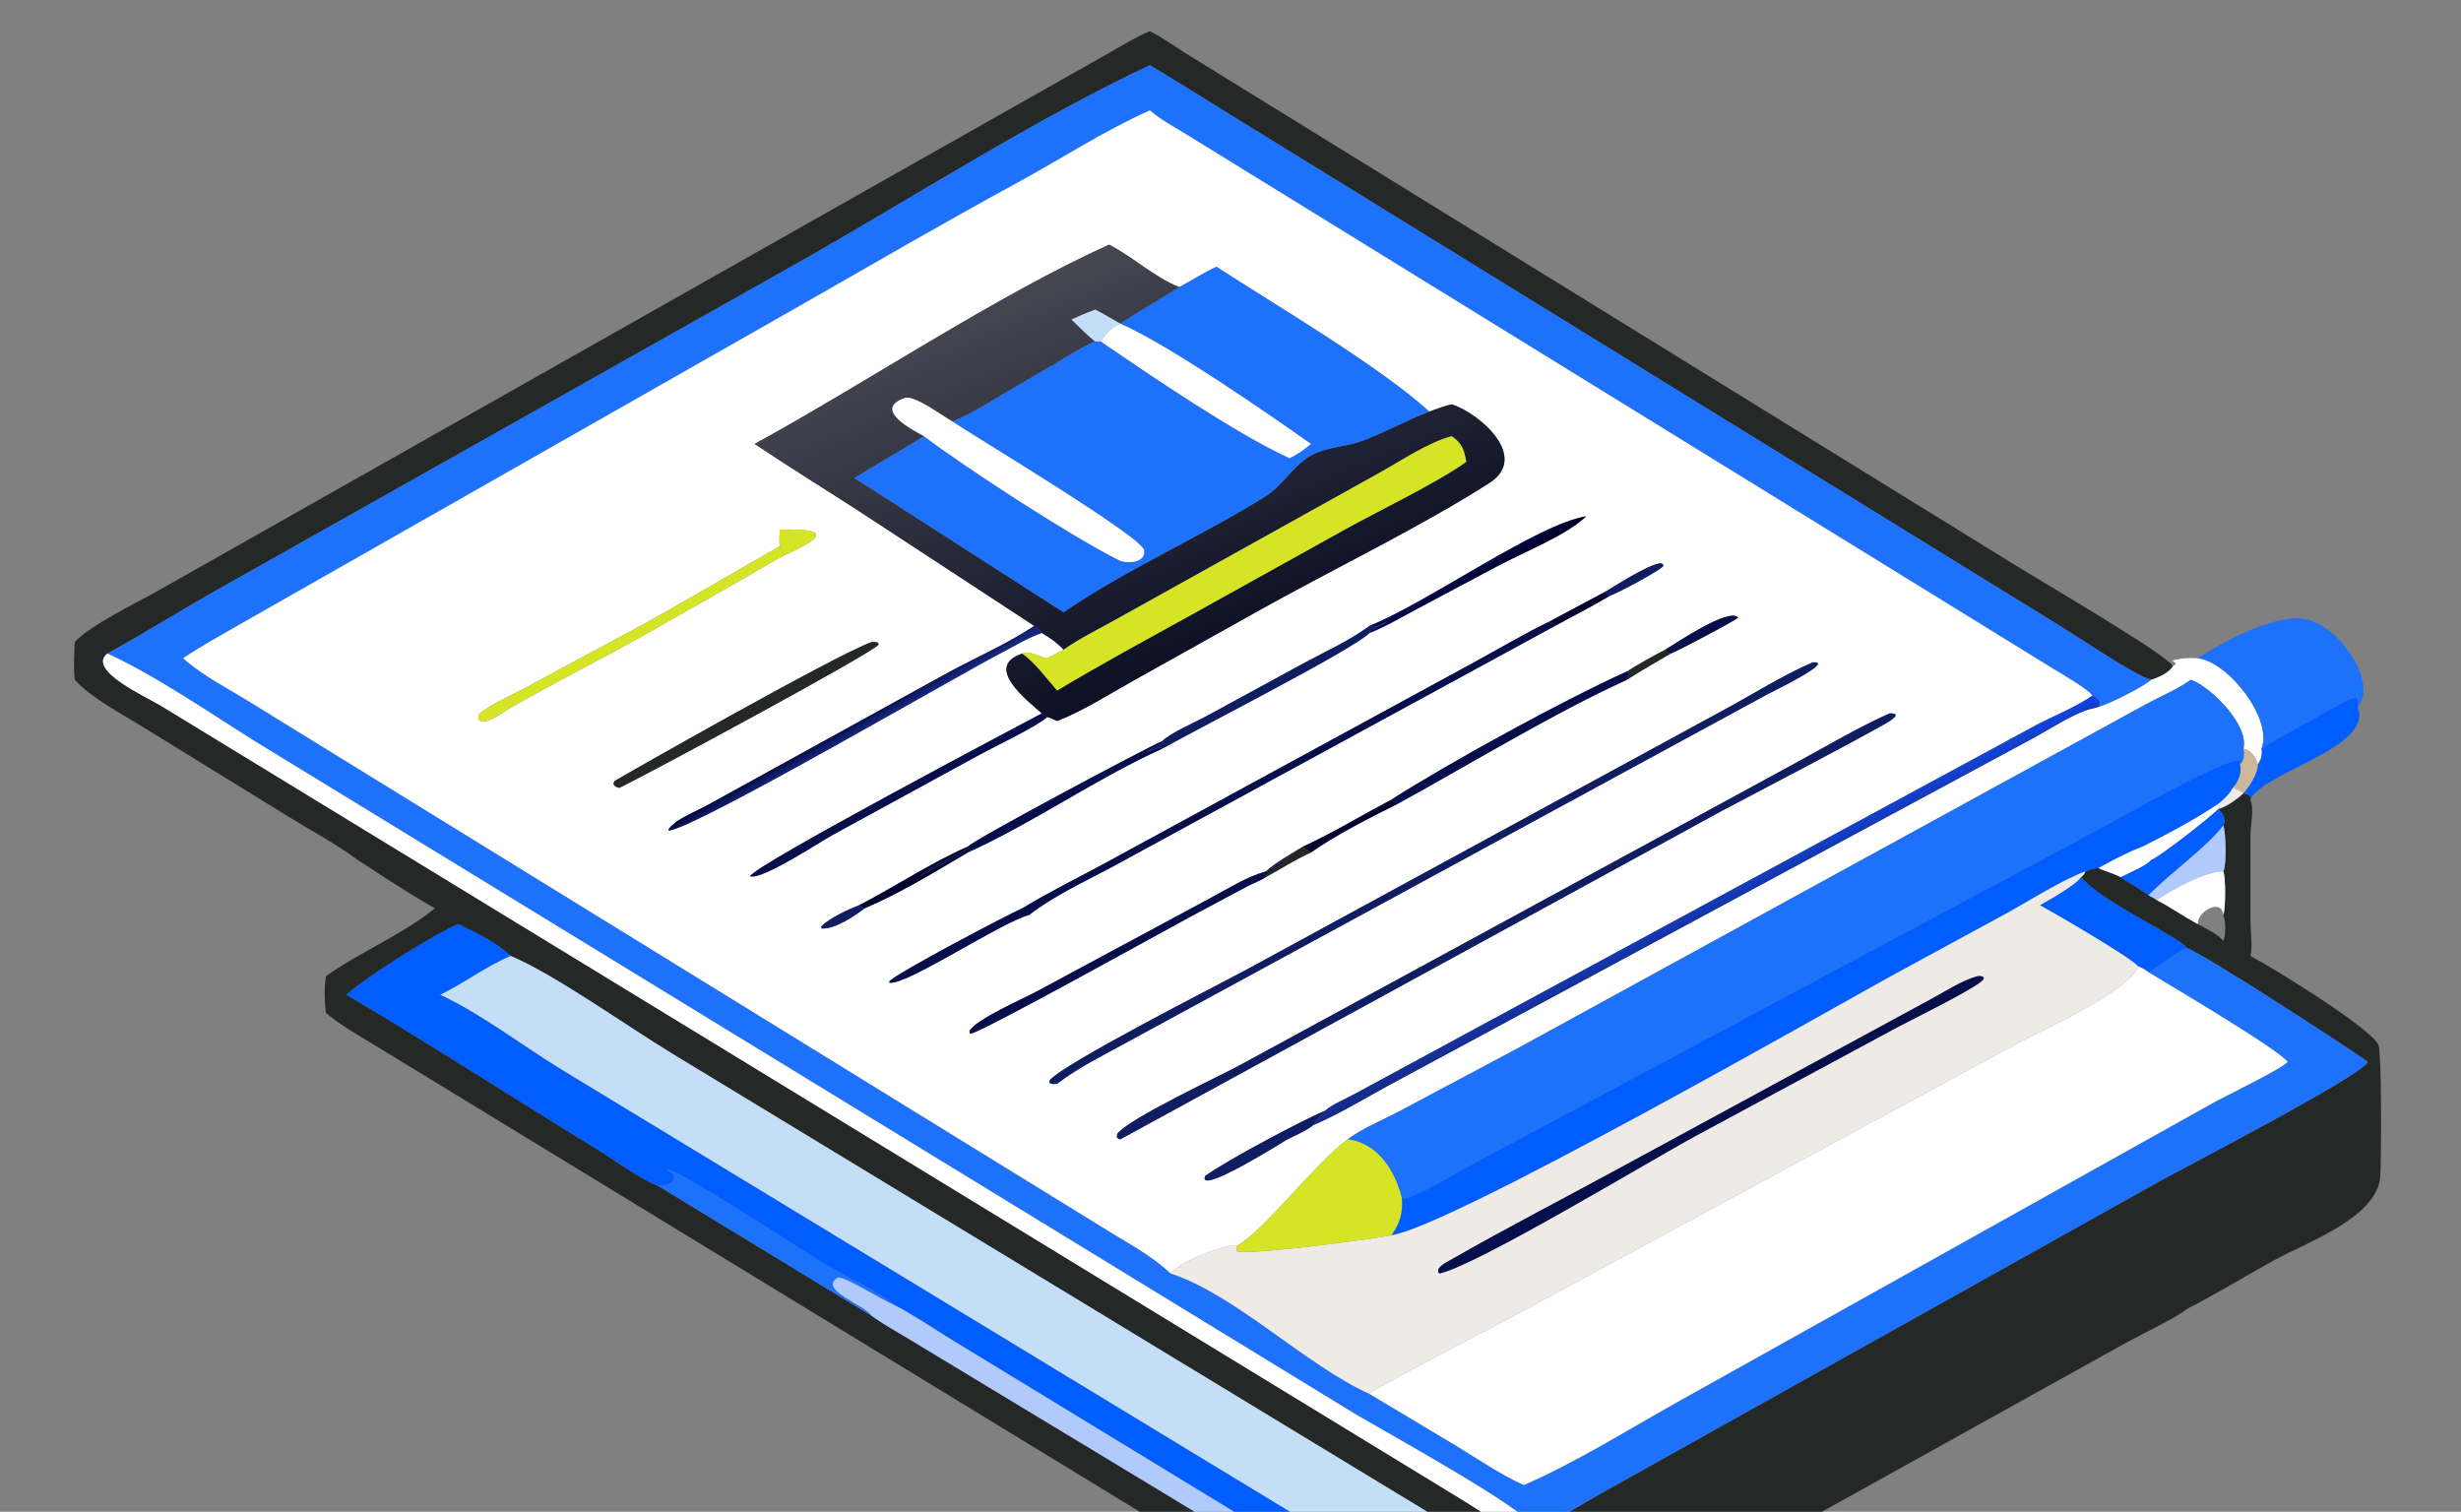 <svg width="280" height="172" viewBox="0 0 280 172" fill="none" xmlns="http://www.w3.org/2000/svg">
<rect x="0" y="0" width="280" height="172" fill="#808080" stroke="none"/>
<path d="M12.22 74.36C9.793 76.261 16.789 79.349 18.414 80.364L166.714 170.864C168.836 172.167 171.036 173.795 173.37 174.657C173.803 174.413 174.244 174.177 174.661 173.908C176.778 173.193 180.583 170.77 182.69 169.615L245.552 134.485C248.454 132.862 268.493 122.512 269.401 120.837C269.314 120.617 250.781 108.506 248.787 107.866C248.232 106.729 239.195 102.718 236.765 99.806C237.022 99.597 237.149 99.483 237.249 99.152C237.749 98.975 238.223 98.771 238.76 98.771C239.547 99.162 240.55 99.385 241.273 99.806C242.293 100.493 243.484 101.12 244.446 101.866C244.758 102.041 245.133 102.205 245.411 102.426C247.008 103.252 248.476 104.292 250.054 105.147C250.909 105.579 252.378 106.324 252.96 107.062C253.263 106.337 253.252 104.831 252.96 104.108C253.227 103.391 253.244 99.753 252.96 99.152C253.351 98.401 253.247 94.716 252.96 93.924C253.3 93.157 252.91 92.606 252.378 92.047C253.348 91.781 254.518 90.938 255.244 90.257C255.6 90.368 255.858 90.366 256.066 90.684L256.041 90.992C256.489 92.12 256.059 93.745 256.049 94.947L256.048 104.798C256.053 106.023 256.307 107.6 256.041 108.769C258.84 110.233 270.006 117.163 270.627 118.937C270.976 119.937 270.946 132.261 270.815 133.889C270.442 138.535 262.503 141.322 258.768 143.371C255.434 145.199 252.172 147.221 248.787 148.945C247.963 149.733 243.454 151.919 242.003 152.714L178.053 188.252C174.201 190.427 168.125 194.916 163.532 192.486C157.728 189.416 151.886 185.557 146.259 182.118L42.596 118.897C40.727 117.751 38.759 116.657 37.075 115.243C36.912 113.796 36.877 112.517 37.075 111.07C40.769 108.428 46.079 106.175 49.481 103.342C46.477 101.648 43.593 99.723 40.7 97.847C38.304 96.054 35.564 94.607 33.015 93.033L16.369 82.785C13.97 81.287 10.361 79.42 8.505 77.342C8.354 75.915 8.439 74.475 8.505 73.046C10.44 71.035 15.245 68.757 17.856 67.282L126.184 6.024C127.702 5.175 129.224 4.203 130.831 3.543C132.212 4.254 133.516 5.188 134.829 6.02L230.291 64.92C232.571 66.326 246.745 74.626 247.219 75.799C246.819 76.531 245.527 77.123 244.742 77.342C243.105 76.981 236.535 72.555 234.834 71.501L144.436 15.801C139.884 13.034 135.4 10.159 130.831 7.418C117.973 13.452 104.121 22.306 91.704 29.383L25.595 66.611C21.097 69.123 16.725 71.88 12.22 74.36ZM58.11 108.769C56.41 107.168 54.219 106.177 52.145 105.147C49.51 106.222 41.489 111.258 39.43 113.179C48.876 118.737 58.298 124.881 67.707 130.618C69.184 131.518 73.325 134.447 74.725 134.833L99.195 149.731C100.457 150.641 101.858 151.412 103.189 152.217L131.853 169.535C139.541 174.2 147.197 178.904 154.971 183.428C156.796 184.492 160.92 187.157 162.612 187.807C172.991 195.59 170.924 182.928 170.99 177.094C168.566 175.96 166.253 174.324 163.945 172.951L76.484 119.885C71.223 116.681 63.047 110.837 58.11 108.769Z" fill="#242826"/>
<path d="M12.221 74.358C16.725 71.879 21.097 69.121 25.595 66.609L91.704 29.381C104.121 22.305 117.974 13.451 130.831 7.416C135.401 10.157 139.884 13.032 144.437 15.799L234.835 71.5C236.535 72.553 243.106 76.979 244.743 77.34C244.036 78.075 239.857 80.183 238.761 80.436C239.118 79.715 238.657 79.453 238.044 79.157C237.717 78.466 234.242 76.493 233.348 75.931L134.922 15.256C133.55 14.42 132.043 13.617 130.831 12.555C125.615 14.882 120.771 18.056 115.761 20.783C107.434 25.315 99.265 30.07 91.035 34.772L27.143 71.125C25.026 72.34 22.863 73.523 20.84 74.892C23.076 76.904 26.032 78.37 28.585 79.966L126.57 140.341C128.875 141.73 131.222 143.04 133.194 144.894C140.535 147.276 148.645 155.387 155.81 158.59L165.774 164.556C168.28 166.084 170.692 167.748 173.37 168.967C179.345 166.354 184.986 162.808 190.668 159.618L251.739 125.509C253.288 124.651 259.62 121.591 260.257 120.836C259.778 119.72 246.439 111.833 244.447 110.624C245.427 110.1 248.106 107.956 248.787 107.864C250.782 108.504 269.314 120.615 269.402 120.836C268.493 122.51 248.454 132.86 245.553 134.484L182.691 169.613C180.583 170.768 176.778 173.191 174.661 173.906C174.176 171.993 157.058 162.604 154.141 160.852L29.06 84.371C23.927 81.159 17.645 76.832 12.221 74.358Z" fill="#1D71FB"/>
<path d="M247.219 75.799C247.399 75.696 247.466 75.648 247.551 75.458L247.155 75.163C248.027 74.884 249.148 74.821 250.055 74.894C253.514 75.276 258.644 81.829 257.299 85.185C257.445 85.844 257.269 86.468 256.872 86.997C256.667 86.174 256.109 85.353 255.245 85.185C255.907 82.448 251.464 78.116 249.275 77.341C247.732 78.444 245.662 79.296 243.988 80.223L172.764 119.228L159.307 126.39C157.372 127.42 155.075 128.333 153.319 129.636C149.621 132.378 143.786 140.039 140.796 141.707C139.69 141.428 134.493 143.415 133.194 144.896C131.222 143.041 128.875 141.731 126.57 140.342L28.585 79.968C26.032 78.371 23.076 76.905 20.84 74.894C22.863 73.525 25.026 72.341 27.143 71.126L91.035 34.773C99.265 30.071 107.435 25.316 115.762 20.784C120.771 18.057 125.615 14.883 130.832 12.557C132.043 13.619 133.55 14.421 134.922 15.257L233.348 75.933C234.242 76.495 237.717 78.467 238.044 79.158C236.134 80.48 233.698 81.43 231.627 82.519L154.183 124.434C153.136 125.017 151.625 125.619 150.745 126.377C148.193 127.44 139.595 132.009 137.113 133.799C136.176 136.117 146.077 129.863 146.342 129.715C147.273 129.195 148.616 128.698 149.394 128.028C152.258 126.808 155.082 125.094 157.813 123.592L231.214 84.05C232.983 83.101 235.954 81.155 237.802 80.678L238.761 80.438C239.857 80.184 244.036 78.076 244.743 77.341C245.528 77.123 246.82 76.531 247.219 75.799ZM134.17 32.669C131.265 31.504 128.939 29.249 126.189 27.834C113.258 33.682 98.595 43.54 85.856 50.511C89.732 53.098 93.694 55.552 97.61 58.077L117.675 71.214C114.65 73.221 111.179 74.742 107.973 76.465L80.545 91.575C79.398 92.2 78.192 92.694 77.084 93.396C76.947 93.483 75.523 94.622 76.264 94.475C80.005 93.734 109.008 76.825 114.127 74.174C115.579 73.422 116.974 72.546 118.532 72.023C119.479 72.589 120.262 73.112 121.008 73.924C120.388 74.251 119.769 74.578 119.143 74.894L118.975 74.859C118.074 74.668 117.215 74.025 116.314 74.36C111.799 75.841 116.972 79.776 118.532 81.171C115.277 82.897 86.012 98.346 85.33 99.693C86.646 100.193 93.409 95.717 94.771 94.979L111.715 85.732C113.324 84.859 117.992 82.644 119.143 81.588C119.521 81.677 119.916 81.888 120.277 82.037C123.281 80.866 126.037 79.069 128.846 77.508L143.83 69.135C151.927 64.637 161.872 59.813 169.452 54.956C174.036 52.019 168.415 47.063 165.183 46.003C164.304 46.197 163.459 46.529 162.613 46.83C156.906 41.64 145.163 34.749 138.404 30.361C136.956 31.007 135.582 31.928 134.17 32.669ZM88.724 60.255C88.679 60.9 88.635 61.513 88.724 62.157C82.991 65.368 77.351 68.808 71.561 71.911L59.438 78.436C57.893 79.277 55.87 80.104 54.522 81.224C53.995 83.375 57.397 80.952 57.776 80.73C63.075 77.633 68.588 74.94 73.919 71.91L84.286 66.008C85.941 65.066 87.566 64.044 89.258 63.172C94.025 61.023 94.278 60.134 88.724 60.255ZM182.581 67.356L176.416 70.648C173.339 72.144 170.374 73.912 167.365 75.544L125.913 98.104C122.722 99.837 119.413 101.455 116.314 103.341C114.625 104.076 101.929 110.753 101.177 111.663L101.208 111.813C103.164 112.127 113.904 104.926 117.09 104.108C119.897 101.923 123.314 100.362 126.449 98.685L176.925 71.214C178.988 70.08 181.101 69.029 183.117 67.812C183.978 67.517 188.924 64.911 189.27 64.372L189.173 64.165L188.914 64.082C187.431 64.278 183.92 66.566 182.581 67.356ZM155.81 71.214C153.605 72.859 150.935 74.055 148.513 75.36L137.159 81.537C135.963 82.179 133.118 83.419 132.235 84.318C130.042 85.283 110.761 95.555 110.109 96.325C105.897 98.169 101.855 100.876 97.743 102.997C96.439 103.501 94.425 104.428 93.437 105.404L93.459 105.638C94.913 105.776 97.242 104.23 98.385 103.341C102.398 101.642 106.352 99.214 110.109 96.996C117.71 93.546 124.609 88.639 132.235 85.185C137.217 82.409 154.13 73.791 155.81 72.023C157.715 71.272 159.529 70.18 161.337 69.223L170.363 64.422C173.199 62.884 178.289 60.901 180.471 58.74C174.798 59.675 162.749 68.385 155.81 71.214ZM189.463 73.924C187.98 74.689 186.519 75.498 185.112 76.394C177.964 79.606 164.89 86.767 158.28 90.992C154.955 92.753 151.656 94.758 148.244 96.325C146.779 97.234 145.325 98.022 144.008 99.151C141.812 99.769 139.745 101.095 137.739 102.166L117.875 112.844C116.446 113.61 110.884 116.043 110.288 117.344L110.393 117.615C111.191 117.742 133.288 105.447 135.189 104.441L141.924 100.843C142.56 100.503 143.428 100.199 144.008 99.806C145.746 98.869 147.33 97.813 149.15 96.996C151.992 94.992 155.863 93.04 158.997 91.473C167.233 86.963 176.637 81.198 185.112 77.341C186.743 76.269 188.417 75.356 190.092 74.36C190.759 74.144 197.587 70.536 197.763 70.254C196.698 69.108 190.704 73.16 189.463 73.924ZM99.196 73.046C95.346 74.342 69.978 88.778 69.887 88.882L69.796 89.195C69.972 89.505 70.05 89.5 70.368 89.636L70.523 89.615C73.665 88.096 99.196 74.359 99.964 73.341L99.923 73.137C99.645 73.037 99.483 73.029 99.196 73.046ZM206.244 75.367C202.912 76.759 199.157 79.163 195.871 80.912L141.597 110.444C138.889 111.902 120.588 121.206 119.412 122.949L119.415 123.209C119.772 123.39 119.888 123.348 120.277 123.313C122.66 121.468 125.484 120.1 128.118 118.647L201.096 78.992C201.36 78.849 208.984 75.157 206.244 75.367ZM214.973 81.171C211.132 82.89 207.45 85.114 203.746 87.11L141.228 121.105C138.637 122.526 128.657 127.128 127.127 128.986L127.054 129.36C127.211 129.555 127.215 129.577 127.455 129.636L195.886 92.27C202.074 88.985 208.338 85.786 214.455 82.373C215.083 82.022 216.544 81.12 214.973 81.171Z" fill="white"/>
<path d="M126.188 27.834C128.938 29.249 131.264 31.503 134.169 32.668C131.954 34.092 129.653 35.38 127.454 36.828C126.512 36.297 125.566 35.704 124.594 35.229C123.686 35.581 122.792 35.938 121.914 36.361C122.786 37.187 123.652 38.112 124.594 38.853C123.09 39.484 121.707 40.395 120.309 41.229L114.195 44.8C112.313 45.906 110.393 47.16 108.364 47.964C107.322 47.378 104.02 44.92 102.963 45.279C99.168 46.568 103.949 48.975 105.13 49.628C102.517 51.263 99.844 52.779 97.216 54.386L121.007 69.659C127.97 64.864 136.599 61.07 143.928 56.501C146.026 55.192 147.197 52.808 149.396 51.691C151.079 50.836 153.138 50.829 154.914 50.183C157.552 49.224 159.988 47.815 162.612 46.83C163.458 46.529 164.304 46.197 165.182 46.002C168.415 47.063 174.035 52.018 169.451 54.956C161.871 59.813 151.926 64.636 143.829 69.135L128.845 77.508C126.036 79.068 123.28 80.865 120.277 82.036C119.915 81.887 119.52 81.676 119.143 81.587C118.859 81.479 118.739 81.405 118.531 81.17C116.972 79.776 111.798 75.841 116.313 74.359C117.789 75.416 119.076 77.188 120.277 78.562C125.184 75.613 130.182 72.92 135.187 70.147L153.163 60.16C156.986 58.053 163.472 54.933 166.825 52.546C166.577 51.146 166.358 50.492 165.182 49.628C162.43 50.359 159.465 52.403 156.949 53.793L126.913 70.511C124.938 71.61 122.862 72.632 121.007 73.924C120.261 73.111 119.478 72.588 118.531 72.023C118.297 71.651 118.031 71.463 117.674 71.213L97.609 58.077C93.693 55.551 89.731 53.098 85.856 50.51C98.594 43.539 113.257 33.682 126.188 27.834Z" fill="url(#paint0_linear_11606_18666)"/>
<path d="M134.17 32.667C135.582 31.927 136.956 31.005 138.404 30.359C145.163 34.747 156.906 41.639 162.613 46.829C159.989 47.814 157.552 49.224 154.915 50.182C153.139 50.828 151.079 50.835 149.396 51.69C147.198 52.807 146.027 55.191 143.929 56.5C136.6 61.069 127.971 64.863 121.008 69.658L97.217 54.385C99.845 52.778 102.518 51.262 105.131 49.627C109.953 53.275 121.787 60.964 127.266 63.718C128.217 64.196 130.399 64.048 130.172 62.594C129.936 61.078 110.611 49.495 108.365 47.963C110.393 47.159 112.313 45.905 114.196 44.8L120.309 41.228C121.708 40.394 123.091 39.483 124.595 38.852H125.251C130.765 42.632 140.728 49.416 146.719 52.126C147.624 51.703 148.381 51.142 149.15 50.509C144.43 47.162 132.777 39.106 127.455 36.828C129.654 35.379 131.955 34.091 134.17 32.667Z" fill="#1D71FB"/>
<path d="M124.595 35.228C125.566 35.703 126.513 36.297 127.455 36.828C126.648 37.051 125.644 38.127 125.251 38.852H124.595C123.653 38.112 122.786 37.187 121.914 36.361C122.793 35.937 123.687 35.581 124.595 35.228Z" fill="#C5DEF8"/>
<path d="M125.251 38.852C125.644 38.127 126.648 37.05 127.455 36.828C132.776 39.107 144.429 47.163 149.15 50.51C148.381 51.142 147.623 51.703 146.718 52.127C140.728 49.416 130.764 42.632 125.251 38.852Z" fill="white"/>
<path d="M105.13 49.629C103.949 48.975 99.168 46.569 102.963 45.28C104.02 44.921 107.322 47.379 108.364 47.965C110.611 49.497 129.935 61.079 130.171 62.596C130.398 64.049 128.217 64.197 127.266 63.72C121.787 60.965 109.952 53.276 105.13 49.629Z" fill="white"/>
<path d="M121.008 73.924C122.862 72.632 124.939 71.61 126.913 70.512L156.95 53.794C159.465 52.404 162.43 50.36 165.182 49.629C166.358 50.493 166.577 51.147 166.825 52.547C163.472 54.934 156.986 58.054 153.163 60.161L135.187 70.148C130.182 72.921 125.184 75.614 120.277 78.563C119.076 77.189 117.789 75.417 116.313 74.36C117.214 74.026 118.073 74.668 118.975 74.859L119.143 74.894C119.768 74.579 120.388 74.251 121.008 73.924Z" fill="#D5E525"/>
<path d="M155.811 71.214C162.75 68.385 174.798 59.675 180.471 58.74C178.289 60.901 173.2 62.884 170.363 64.422L161.337 69.223C159.529 70.18 157.715 71.273 155.811 72.024L155.801 71.936C156.007 71.519 157.343 71.158 157.838 70.693C157.281 70.943 156.373 71.582 155.811 71.214Z" fill="url(#paint1_linear_11606_18666)"/>
<path d="M88.723 62.157C88.634 61.513 88.679 60.9 88.723 60.255C94.278 60.134 94.025 61.023 89.257 63.172C89.001 62.872 88.874 62.515 88.723 62.157Z" fill="#D5E525"/>
<path d="M88.723 62.156C88.874 62.515 89.001 62.872 89.257 63.171C87.566 64.044 85.941 65.065 84.285 66.007L73.919 71.909C68.588 74.939 63.075 77.633 57.776 80.729C57.397 80.951 53.995 83.375 54.522 81.223C55.87 80.103 57.892 79.276 59.438 78.435L71.561 71.91C77.351 68.807 82.991 65.368 88.723 62.156Z" fill="#D5E525"/>
<path d="M182.581 67.356C183.92 66.566 187.431 64.278 188.914 64.082L189.173 64.165L189.27 64.372C188.924 64.911 183.978 67.517 183.117 67.812C182.807 67.664 182.762 67.644 182.581 67.356Z" fill="#111D63"/>
<path d="M176.416 70.647L182.581 67.356C182.761 67.643 182.807 67.663 183.117 67.811C181.101 69.028 178.988 70.079 176.925 71.213L176.416 70.647Z" fill="#02032F"/>
<path d="M189.462 73.924C190.704 73.16 196.697 69.108 197.763 70.254C197.587 70.536 190.759 74.144 190.091 74.36C189.687 74.105 189.764 74.374 189.462 73.924Z" fill="#060F4B"/>
<path d="M250.055 74.892C252.971 72.953 259.061 69.759 262.311 70.434C266.388 71.279 270.578 77.919 268.229 80.437C268.42 79.419 268.19 79.149 267.182 79.641C265.989 80.223 257.749 84.785 257.298 85.183C258.644 81.827 253.514 75.275 250.055 74.892Z" fill="#1D71FB"/>
<path d="M132.234 84.317C133.118 83.418 135.963 82.178 137.158 81.536L148.513 75.359C150.934 74.053 153.604 72.858 155.81 71.213C156.373 71.581 157.281 70.942 157.838 70.691C157.343 71.156 156.006 71.518 155.8 71.935L155.81 72.022C154.129 73.79 137.217 82.408 132.234 85.183L132.119 85.051C131.453 85.054 128.623 86.466 132.235 84.531L132.234 84.317Z" fill="#111D63"/>
<path d="M116.314 103.34C119.413 101.453 122.722 99.836 125.912 98.103L167.365 75.543C170.374 73.91 173.339 72.142 176.416 70.647L176.925 71.213L126.449 98.684C123.314 100.361 119.897 101.921 117.09 104.106C113.904 104.924 103.164 112.126 101.208 111.811L101.177 111.662C101.929 110.752 114.625 104.075 116.314 103.34Z" fill="#060F4B"/>
<path d="M117.674 71.213C118.032 71.462 118.297 71.65 118.531 72.022C116.973 72.546 115.578 73.421 114.126 74.173C109.007 76.824 80.004 93.733 76.263 94.474C75.522 94.621 76.946 93.482 77.084 93.395C78.192 92.693 79.397 92.199 80.544 91.574L107.972 76.464C111.179 74.741 114.649 73.22 117.674 71.213Z" fill="url(#paint2_linear_11606_18666)"/>
<path d="M70.523 89.615L70.368 89.636C70.051 89.501 69.973 89.505 69.796 89.196L69.887 88.882C69.978 88.779 95.346 74.342 99.196 73.046C99.483 73.029 99.645 73.037 99.923 73.137L99.964 73.342C99.196 74.36 73.665 88.097 70.523 89.615Z" fill="#242826"/>
<path d="M185.111 76.394C186.519 75.497 187.98 74.689 189.462 73.924C189.764 74.374 189.687 74.105 190.091 74.359C188.417 75.356 186.742 76.269 185.111 77.341L185.096 77.132L185.4 76.781L185.111 76.394Z" fill="#242826"/>
<path d="M173.37 174.657C171.036 173.794 168.836 172.166 166.714 170.863L18.414 80.364C16.789 79.349 9.793 76.26 12.22 74.359C17.645 76.833 23.926 81.16 29.06 84.372L154.141 160.853C157.058 162.604 174.176 171.994 174.661 173.907C174.244 174.177 173.803 174.412 173.37 174.657Z" fill="white"/>
<path d="M120.278 123.312C119.888 123.347 119.772 123.389 119.415 123.208L119.412 122.948C120.588 121.205 138.889 111.901 141.597 110.443L195.871 80.911C199.158 79.162 202.912 76.758 206.244 75.366C208.984 75.156 201.36 78.848 201.096 78.991L128.118 118.646C125.484 120.099 122.661 121.467 120.278 123.312Z" fill="#111D63"/>
<path d="M158.279 90.992C164.889 86.767 177.964 79.607 185.111 76.394L185.4 76.781L185.096 77.133L185.111 77.342C176.636 81.199 167.233 86.963 158.996 91.474C158.787 91.267 158.532 91.137 158.279 90.992Z" fill="#060F4B"/>
<path d="M249.274 77.34C251.463 78.115 255.907 82.446 255.245 85.183C255.4 85.823 255.357 86.536 254.839 86.996L254.888 86.579C253.911 85.793 240.726 93.333 238.786 94.352L167.593 132.424C166.644 132.921 160.119 136.878 159.486 136.308C158.727 133.228 156.748 130.029 153.318 129.635C155.075 128.332 157.372 127.418 159.306 126.388L172.763 119.226L243.988 80.222C245.661 79.294 247.731 78.442 249.274 77.34Z" fill="#1D71FB"/>
<path d="M150.746 126.377C151.625 125.619 153.136 125.017 154.184 124.434L231.627 82.519C233.698 81.43 236.134 80.48 238.044 79.158C238.657 79.454 239.118 79.717 238.761 80.438L237.802 80.678C235.954 81.155 232.983 83.101 231.215 84.05L157.813 123.592C155.082 125.094 152.259 126.809 149.395 128.028L149.826 127.419C150.109 127.012 150.543 126.791 150.746 126.377Z" fill="url(#paint3_linear_11606_18666)"/>
<path d="M257.299 85.184C257.75 84.785 265.99 80.224 267.182 79.641C268.19 79.149 268.421 79.419 268.229 80.437C270.179 85.068 257.259 87.907 256.041 90.991L256.066 90.683C255.859 90.365 255.601 90.366 255.245 90.255C255.874 89.574 256.926 87.938 256.872 86.996C257.269 86.468 257.445 85.843 257.299 85.184Z" fill="#005DFF"/>
<path d="M118.531 81.17C118.739 81.405 118.86 81.478 119.143 81.587C117.992 82.644 113.324 84.859 111.715 85.731L94.77 94.978C93.409 95.716 86.645 100.193 85.33 99.693C86.012 98.345 115.277 82.897 118.531 81.17Z" fill="#060F4B"/>
<path d="M127.455 129.636C127.214 129.576 127.211 129.554 127.054 129.359L127.126 128.985C128.657 127.128 138.637 122.525 141.228 121.104L203.746 87.109C207.45 85.113 211.131 82.889 214.973 81.17C216.544 81.12 215.083 82.021 214.455 82.372C208.338 85.785 202.074 88.984 195.886 92.27L127.455 129.636Z" fill="#111D63"/>
<path d="M110.109 96.326C110.761 95.556 130.042 85.283 132.235 84.318L132.236 84.532C128.624 86.467 131.453 85.056 132.119 85.052L132.235 85.185C124.609 88.64 117.71 93.546 110.109 96.997L110.1 96.844L109.965 96.764C108.639 97.8 106.531 98.556 105.042 99.545L104.891 99.646L104.756 99.596C105.943 98.506 108.649 97.371 110.119 96.543L110.109 96.326Z" fill="#060F4B"/>
<path d="M255.245 85.184C256.109 85.352 256.666 86.173 256.871 86.996C256.925 87.937 255.874 89.573 255.245 90.255C254.894 89.977 254.441 89.799 254.037 89.614C254.607 89.039 255.13 87.767 254.839 86.996C255.357 86.536 255.4 85.824 255.245 85.184Z" fill="#CDB79A"/>
<path d="M159.486 136.31C160.119 136.88 166.644 132.923 167.592 132.426L238.786 94.354C240.725 93.335 253.911 85.794 254.888 86.581L254.839 86.998C255.13 87.768 254.607 89.04 254.037 89.615C253.769 90.251 252.924 91.058 252.378 91.474C249.716 93.249 246.652 94.886 243.773 96.326C242.032 96.987 240.383 97.861 238.76 98.771C238.223 98.772 237.749 98.975 237.249 99.152C234.343 100.266 231.151 102.339 228.4 103.861L215.257 111.007C208.015 115 164.798 139.685 158.279 140.553C159.248 139.276 159.647 137.889 159.486 136.31Z" fill="#005DFF"/>
<path d="M252.378 91.473C252.924 91.058 253.77 90.25 254.037 89.615C254.441 89.801 254.894 89.978 255.244 90.256C254.518 90.938 253.348 91.781 252.378 92.047L252.52 91.683L252.378 91.473Z" fill="#EEEAE6"/>
<path d="M148.244 96.324C151.655 94.757 154.955 92.751 158.28 90.99C158.532 91.135 158.787 91.265 158.997 91.472C155.862 93.039 151.992 94.99 149.15 96.995L148.244 96.324Z" fill="#02032F"/>
<path d="M243.774 96.325C246.653 94.886 249.716 93.248 252.378 91.473L252.521 91.683L252.378 92.046C251.8 92.749 245.612 97.589 244.743 97.846C244.409 98.409 241.99 99.456 241.273 99.805C240.551 99.384 239.547 99.161 238.761 98.77C240.384 97.86 242.033 96.986 243.774 96.325Z" fill="white"/>
<path d="M244.743 97.847C245.612 97.59 251.8 92.75 252.378 92.047C252.91 92.606 253.3 93.157 252.96 93.924C251.043 96.424 246.843 99.389 244.447 101.866C243.485 101.12 242.294 100.493 241.273 99.806C241.99 99.456 244.409 98.41 244.743 97.847Z" fill="#005DFF"/>
<path d="M244.446 101.866C246.842 99.389 251.043 96.424 252.96 93.924C253.247 94.715 253.351 98.4 252.96 99.151C251.155 99.042 246.871 101.297 245.411 102.426C245.132 102.204 244.758 102.041 244.446 101.866Z" fill="#B0CAFB"/>
<path d="M97.742 102.996C101.855 100.875 105.897 98.168 110.108 96.324L110.119 96.542C108.648 97.37 105.942 98.505 104.755 99.595L104.891 99.645L105.041 99.544C106.531 98.555 108.639 97.798 109.964 96.763L110.099 96.843L110.108 96.995C106.351 99.213 102.397 101.641 98.385 103.34C98.143 103.28 97.948 103.13 97.742 102.996Z" fill="#02032F"/>
<path d="M144.008 99.15C145.325 98.021 146.779 97.233 148.244 96.324L149.15 96.995C147.33 97.812 145.746 98.868 144.008 99.805L144.031 99.585C144.706 98.973 145.536 98.504 146.294 97.998L146.253 97.939C145.494 98.152 144.825 98.746 144.195 99.21L144.008 99.15Z" fill="#242826"/>
<path d="M144.008 99.805C143.428 100.198 142.56 100.503 141.924 100.842L135.189 104.441C133.288 105.447 111.191 117.741 110.393 117.615L110.288 117.343C110.884 116.042 116.446 113.61 117.875 112.843L137.739 102.165C139.746 101.094 141.812 99.768 144.008 99.151L144.195 99.21C144.825 98.747 145.494 98.152 146.253 97.939L146.294 97.999C145.536 98.504 144.706 98.973 144.031 99.585L144.008 99.805Z" fill="#060F4B"/>
<path d="M245.411 102.425C246.871 101.296 251.155 99.041 252.96 99.15C253.245 99.752 253.227 103.39 252.96 104.107C252.763 102.118 249.949 103.722 250.055 105.146C248.476 104.29 247.008 103.251 245.411 102.425Z" fill="white"/>
<path d="M158.28 140.552C164.799 139.684 208.015 114.998 215.257 111.006L228.4 103.86C231.151 102.338 234.344 100.265 237.249 99.15C237.15 99.482 237.022 99.596 236.766 99.805C236.322 100.62 233.027 102.496 232.113 102.996C233.525 103.72 242.957 109.243 243.234 109.921C242.626 112.593 231.915 117.431 229.52 118.721L172.363 149.654C170.345 150.73 156.461 157.886 155.81 158.59C148.644 155.388 140.535 147.276 133.193 144.895C134.493 143.414 139.69 141.427 140.796 141.706C140.717 142.02 140.621 142.129 140.79 142.416C142.944 142.709 155.263 141.109 158.28 140.552ZM224.992 111.069C223.221 111.565 221.498 112.695 219.886 113.576L184.703 132.666C178.133 136.25 171.446 139.683 164.954 143.402C164.516 143.652 163.172 144.305 163.777 144.895C168.066 143.955 187.625 132.113 193.025 129.189L215.86 116.888C217.638 115.934 224.613 112.545 225.641 111.474L225.719 111.244C225.442 110.993 225.355 111.057 224.992 111.069Z" fill="#EEEAE6"/>
<path d="M232.112 102.996C233.026 102.496 236.322 100.619 236.765 99.805C239.195 102.716 248.231 106.728 248.786 107.864C248.106 107.956 245.426 110.1 244.446 110.624C244.064 110.306 243.681 110.121 243.233 109.921C242.957 109.243 233.525 103.72 232.112 102.996Z" fill="#005DFF"/>
<path d="M98.385 103.341C97.242 104.229 94.913 105.776 93.459 105.637L93.436 105.404C94.425 104.428 96.439 103.5 97.742 102.996C97.948 103.13 98.144 103.281 98.385 103.341Z" fill="#111D63"/>
<path d="M58.11 108.769C55.278 109.962 52.845 111.843 50.103 113.179C54.944 115.47 59.266 118.844 63.821 121.643L163.186 181.962C164.938 183.047 167.13 184.137 168.636 185.525C167.707 186.079 166.274 187.193 165.162 187.121L164.639 186.83C164.083 186.153 142.395 173.217 140.305 171.94L108.036 152.284C105.986 151.002 103.926 149.611 101.782 148.495C100.582 147.345 95.34 144.738 93.568 143.672C91.157 142.221 77.924 133.504 75.983 133.047L76 133.15L76.656 133.581C76.921 134.944 75.549 134.938 74.726 134.832C73.326 134.447 69.184 131.518 67.708 130.618C58.299 124.881 48.877 118.736 39.431 113.179C41.489 111.258 49.51 106.222 52.145 105.146C54.219 106.176 56.41 107.168 58.11 108.769Z" fill="#005DFF"/>
<path d="M50.102 113.178C52.845 111.842 55.278 109.961 58.11 108.768C63.047 110.836 71.223 116.679 76.485 119.883L163.945 172.949C166.253 174.322 168.566 175.958 170.99 177.093C170.924 182.926 172.991 195.589 162.612 187.805L162.763 187.715C163.743 188.252 165.213 188.301 164.638 186.828L165.162 187.119C166.273 187.192 167.707 186.077 168.636 185.523C167.129 184.136 164.938 183.046 163.185 181.96L63.82 121.641C59.265 118.843 54.944 115.469 50.102 113.178Z" fill="#C5DEF8"/>
<path d="M155.811 158.591C156.461 157.886 170.345 150.731 172.363 149.655L229.52 118.722C231.915 117.432 242.626 112.594 243.234 109.922C243.682 110.122 244.065 110.307 244.447 110.625C246.439 111.834 259.779 119.721 260.257 120.837C259.62 121.592 253.288 124.653 251.74 125.51L190.668 159.62C184.986 162.809 179.345 166.355 173.371 168.968C170.692 167.749 168.28 166.085 165.774 164.557L155.811 158.591Z" fill="white"/>
<path d="M163.777 144.894C163.172 144.305 164.516 143.652 164.954 143.401C171.446 139.683 178.134 136.25 184.703 132.666L219.886 113.576C221.499 112.694 223.221 111.565 224.993 111.068C225.355 111.057 225.442 110.993 225.72 111.244L225.641 111.474C224.613 112.545 217.639 115.934 215.861 116.888L193.026 129.189C187.625 132.112 168.066 143.954 163.777 144.894Z" fill="#060F4B"/>
<path d="M149.394 128.028C148.616 128.698 147.273 129.195 146.342 129.715C146.077 129.863 136.176 136.117 137.113 133.799C139.595 132.009 148.193 127.44 150.745 126.377C150.542 126.791 150.108 127.012 149.825 127.419L149.394 128.028Z" fill="#111D63"/>
<path d="M140.796 141.707C143.786 140.04 149.621 132.378 153.319 129.637C156.748 130.03 158.727 133.23 159.487 136.31C159.648 137.889 159.249 139.276 158.28 140.553C155.263 141.11 142.944 142.71 140.79 142.417C140.621 142.13 140.717 142.021 140.796 141.707Z" fill="#D5E525"/>
<path d="M74.726 134.832C75.548 134.938 76.92 134.943 76.655 133.581L75.999 133.149L75.982 133.047C77.923 133.504 91.157 142.221 93.567 143.672C95.339 144.738 100.581 147.345 101.782 148.495C100.492 147.988 96.127 145.23 95.352 145.346C92.992 146.729 98.297 148.387 99.195 149.731L74.726 134.832Z" fill="#1D71FB"/>
<path d="M99.195 149.73C98.297 148.386 92.991 146.728 95.352 145.345C96.127 145.229 100.491 147.987 101.781 148.494C103.926 149.61 105.985 151.001 108.035 152.283L140.304 171.939C142.395 173.216 164.082 186.152 164.638 186.829C165.213 188.301 163.743 188.252 162.763 187.716L162.612 187.805C160.92 187.156 156.796 184.49 154.971 183.427C147.197 178.902 139.541 174.198 131.853 169.534L103.189 152.216C101.858 151.41 100.457 150.64 99.195 149.73Z" fill="#B0CAFB"/>
<defs>
<linearGradient id="paint0_linear_11606_18666" x1="138.233" y1="74.239" x2="120.153" y2="30.515" gradientUnits="userSpaceOnUse">
<stop stop-color="#0D1024"/>
<stop offset="1" stop-color="#454751"/>
</linearGradient>
<linearGradient id="paint1_linear_11606_18666" x1="169.905" y1="65.032" x2="169.101" y2="63.727" gradientUnits="userSpaceOnUse">
<stop stop-color="#000129"/>
<stop offset="1" stop-color="#050A4F"/>
</linearGradient>
<linearGradient id="paint2_linear_11606_18666" x1="96.716" y1="82.31" x2="97.388" y2="83.48" gradientUnits="userSpaceOnUse">
<stop stop-color="#050942"/>
<stop offset="1" stop-color="#16277B"/>
</linearGradient>
<linearGradient id="paint3_linear_11606_18666" x1="194.971" y1="105.004" x2="193.288" y2="101.612" gradientUnits="userSpaceOnUse">
<stop stop-color="#162B89"/>
<stop offset="1" stop-color="#1145DF"/>
</linearGradient>
</defs>
</svg>
